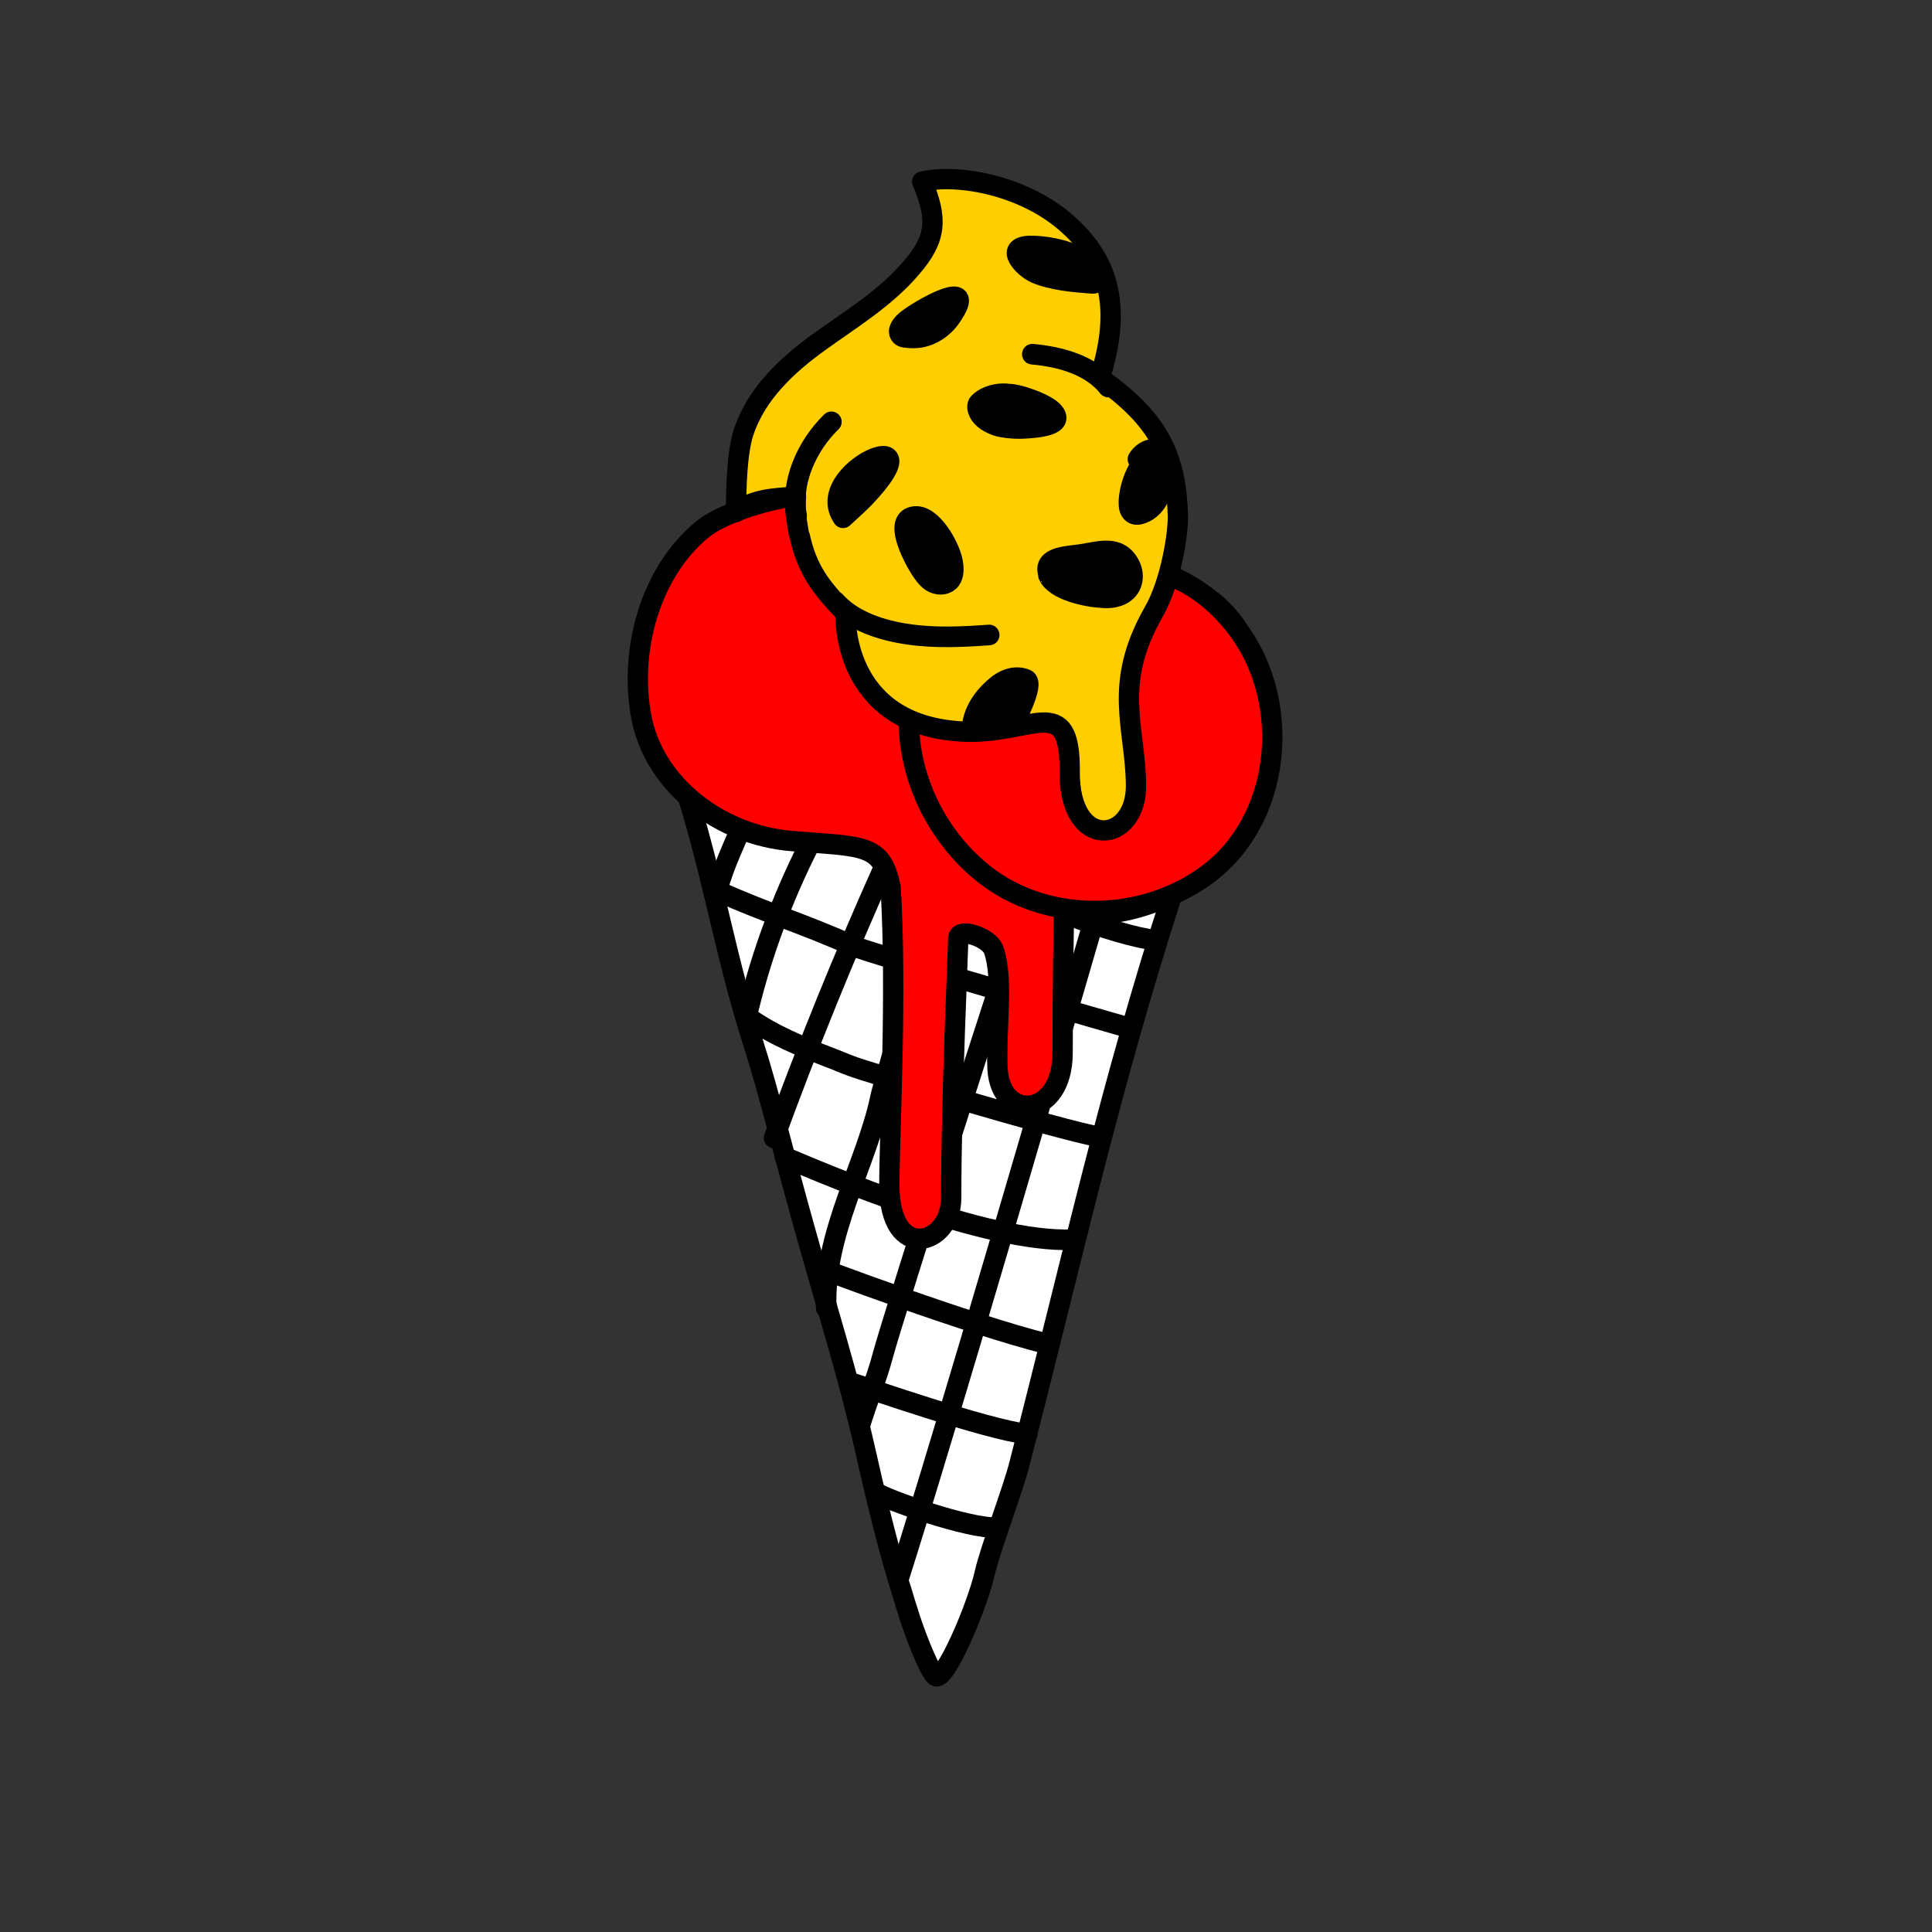 <?xml version="1.0" encoding="utf-8"?>
<!-- Generator: Adobe Illustrator 23.0.1, SVG Export Plug-In . SVG Version: 6.00 Build 0)  -->
<svg version="1.1" id="Layer_1" xmlns="http://www.w3.org/2000/svg" xmlns:xlink="http://www.w3.org/1999/xlink" x="0px" y="0px"
	 viewBox="0 0 300 300" style="enable-background:new 0 0 300 300;" xml:space="preserve">
<rect x="0" y="0" width="300" height="300" fill="#333333" stroke="none"/>
<style type="text/css">
	.st0{fill:#FFFFFF;stroke:#000000;stroke-width:3.156;stroke-linecap:round;stroke-linejoin:round;stroke-miterlimit:10;}
	.st1{fill:none;stroke:#000000;stroke-width:3.2;stroke-linecap:round;stroke-linejoin:round;stroke-miterlimit:10;}
	.st2{fill:#FF0000;stroke:#000000;stroke-width:3.156;stroke-linecap:round;stroke-linejoin:round;stroke-miterlimit:10;}
	.st3{fill:#FFCE00;stroke:#000000;stroke-width:3.156;stroke-linecap:round;stroke-linejoin:round;stroke-miterlimit:10;}
	.st4{stroke:#000000;stroke-width:3.2;stroke-linecap:round;stroke-linejoin:round;stroke-miterlimit:10;}
	.st5{fill:none;}
</style>
<g>
	<path class="st0" d="M106.4,122.1c0,0,0.4,1.7,0.9,3.2c3.9,13.2,5.5,23.7,9.7,36.8c2.5,7.8,4.8,17.6,8.4,30.3
		c2.9,10.3,6.4,21.6,8.8,32.1c1.6,7.1,3.3,14.3,5.4,21.3c0.5,1.5,0.9,3,1.4,4.5c0.8,2.7,3.1,8.8,4.2,9.9c1.4,1.4,6.6-10.9,7.7-15.9
		c0.9-3.9,4.4-13,5.4-17c8.7-33.8,13.8-57.6,23.8-88.7"/>
	<path class="st1" d="M170.1,142.1c-7.1,24.4-22.9,78.9-30.6,103.1"/>
	<path class="st1" d="M159.6,140.1c-2.3,5.7-20.9,64.4-22.5,70.3c-0.9,3.5-2.6,7.6-3.6,11"/>
	<path class="st1" d="M147.8,134.6c-1.3,3.2-10.4,32.5-11.1,35.9c-2.1,10.1-8.9,21.1-8.4,32.6"/>
	<path class="st1" d="M137.3,134.6c-6.2,13.8-11.9,27.9-17.1,42.1"/>
	<path class="st1" d="M126.6,130.7c-0.5,0-0.9,0.5-1.2,1c-4,8-7.1,16.4-9.2,25"/>
	<path class="st1" d="M114.8,129.2c-1.6,3.7-2.3,5.2-3.5,9.1"/>
	<path class="st1" d="M111.3,138.3c8.5,3.8,12.7,4.8,21.2,8.6c2.4,1.1,42.8,12.7,42.8,12.7"/>
	<path class="st1" d="M116.2,158c3.8,2.7,8.2,4.5,12.6,6.2c1.1,0.4,2.2,0.9,3.3,1.3c1.9,0.8,32.5,10,38.9,11.1"/>
	<path class="st1" d="M121.9,179.7c6.2,2.6,31,13.3,44.6,12.8"/>
	<path class="st1" d="M162.7,208.7c-12.1-3-36.4-12.1-36.1-12.1"/>
	<path class="st1" d="M131.8,214.6c2.9,0.9,21.2,7.3,27.7,8.1"/>
	<path class="st1" d="M135.9,231.7c1.3,1,14.6,5.8,19.1,5.5"/>
	<path class="st1" d="M166,142.1c5.1,2,10.6,3.6,13.5,3.9"/>
	<path class="st2" d="M123.7,77c-4.1,0.5-11.2,2.5-14.5,5.1c-8.2,6.6-11.6,18.9-9.6,29.3s12.1,18.3,23.4,19.2s13.9,0.4,15.3,7.2
		c1,16.5-0.2,38.2-0.2,46.3c0,12,9.6,9.4,9.6,1.9c0-15.6,1.1-39.1,1.1-40.3c0-1.7,4.8-0.2,5.5,1.8c1.6,4.6,0.3,12.2,0.6,18.5
		c0.5,8.3,10.1,7.6,10.1-2.5s0.2-21.5,0.2-21.5c14.3,1.1,26.5-6.3,30.4-20.2c1-3.5,1-7.3,0.7-11c-0.4-4.5-1.5-9-3.9-12.8
		s-6.2-6.9-10.6-7.6"/>
	<path class="st2" d="M192.4,98c-9.9-13.6-25.4-11.5-34.5-7.3c-9,4.3-16.8,10.2-16.8,20.8s5.4,19.3,11.8,24.3
		c9.7,7.6,24.3,7.4,34.3,0.2C199,127.5,200.7,109.4,192.4,98z"/>
	<path class="st3" d="M182.9,80c-0.3-9.2-2.9-14.8-12.1-21.3c2.8-9.2,2.6-17.1-4.9-23.8c-6.7-6.1-17.1-8-22.7-6.7
		c2.4,5.7,2.3,8.8-1.7,13.4c-4,4.7-9.3,7.9-14.3,11.5s-9.7,8-11.7,13.9c-1.1,3.3-1.2,9-1.2,12.5c2.9-2.1,5.8-2.1,9.3-2.4
		c-0.2,2.6,0,2.9,0.4,5.5c0,0.2,0.1,0.5,0.2,0.7c0.5,2.3,1.3,4.5,2.6,6.5c1.4,2.3,4.5,5.4,4.5,5.4s-0.9,17.5,18.3,18.4
		c10.7,0.5,16.6-6.3,16.5,6.2s10.4,11.2,10.3,2.1c-0.1-9.1-3.7-15.5,2.7-26.8C181.8,90.5,183,82.7,182.9,80z"/>
	<path class="st1" d="M160.3,55c4.4,0.4,9.1,1.7,11.8,5.1"/>
	<path class="st1" d="M129.7,93.4c2.8,3.1,7.2,4.5,11.4,5.1c4.1,0.6,8.3,0.4,12.5,0.1"/>
	<path class="st1" d="M129.1,65.5c-3.8,3.7-6.4,9.4-5.4,14.6"/>
	<path class="st4" d="M140.7,49.8c-0.7,0.6-1.4,1.5-0.9,2.2c0.2,0.3,0.6,0.4,0.9,0.4c0.7,0.1,1.4,0.1,2.1,0c1.9-0.3,3.7-1.5,4.8-3.1
		C152.3,42.6,142.6,48.2,140.7,49.8z"/>
	<path class="st4" d="M169.6,44c0.2,0,0.4,0,0.5-0.1s0.1-0.3,0.1-0.5c-0.1-4-7.4-5.3-10.4-5.2c-3.9,0.2-0.8,3.4,1,4.2
		C163.4,43.5,166.8,43.8,169.6,44z"/>
	<path class="st4" d="M179.8,69.2c-2.6,2.1-4.3,5.3-4.5,8.6c0,0.7,0,1.5,0.6,1.9c0.4,0.3,1,0.2,1.5,0c2.4-0.9,3.3-3.8,3.6-6.3
		c0.1-1.2,0.1-2.6-0.9-3.3c-1.1-0.8-2.7,0-3.4,1.2"/>
	<path class="st4" d="M130.9,80.4c1.1-1,2.2-2,3.3-3.1C146.2,64.7,125.9,73.2,130.9,80.4z"/>
	<path class="st4" d="M142.9,88.3c0.6,0.9,1.2,1.8,2.1,2.2s2,0.3,2.6-0.5c0.5-0.7,0.5-1.8,0.3-2.8c-0.5-2.5-3.2-7.2-5.8-7
		C138.6,80.5,141.7,86.4,142.9,88.3z"/>
	<path class="st4" d="M154.3,106.9c1.5-1.4,3.3-2.1,5-1.4c1.5,0.6-2.1,7.2-2.1,7.2l-6.2,0.9C150.9,113.6,150.6,110.2,154.3,106.9z"
		/>
	<path class="st4" d="M162.8,89.3c1,2.4,6.1,3.4,8.3,3.5c1,0.1,2,0,2.9-0.4c1.9-0.9,2.3-3,1.4-4.7c-1.7-3.2-4.8-2-7.6-1.6
		c-1.9,0.3-5.9,0.3-5,3C162.8,89.1,162.8,89.2,162.8,89.3z"/>
	<path class="st4" d="M159.7,61.9c1.5,0.5,3.1,1.3,3.7,1.9c2.3,2.3-2.6,2.6-4.1,2.7c-1.4,0.1-2.8,0-4.2-0.3
		c-1.3-0.4-2.6-1.1-3.1-2.2c-0.2-0.4-0.3-0.9-0.1-1.3c0.2-0.3,0.5-0.5,0.8-0.7c1.1-0.7,2.6-1,4-0.8
		C157.4,61.2,158.6,61.5,159.7,61.9z"/>
</g>
<rect class="st5" width="300" height="300"/>
</svg>
